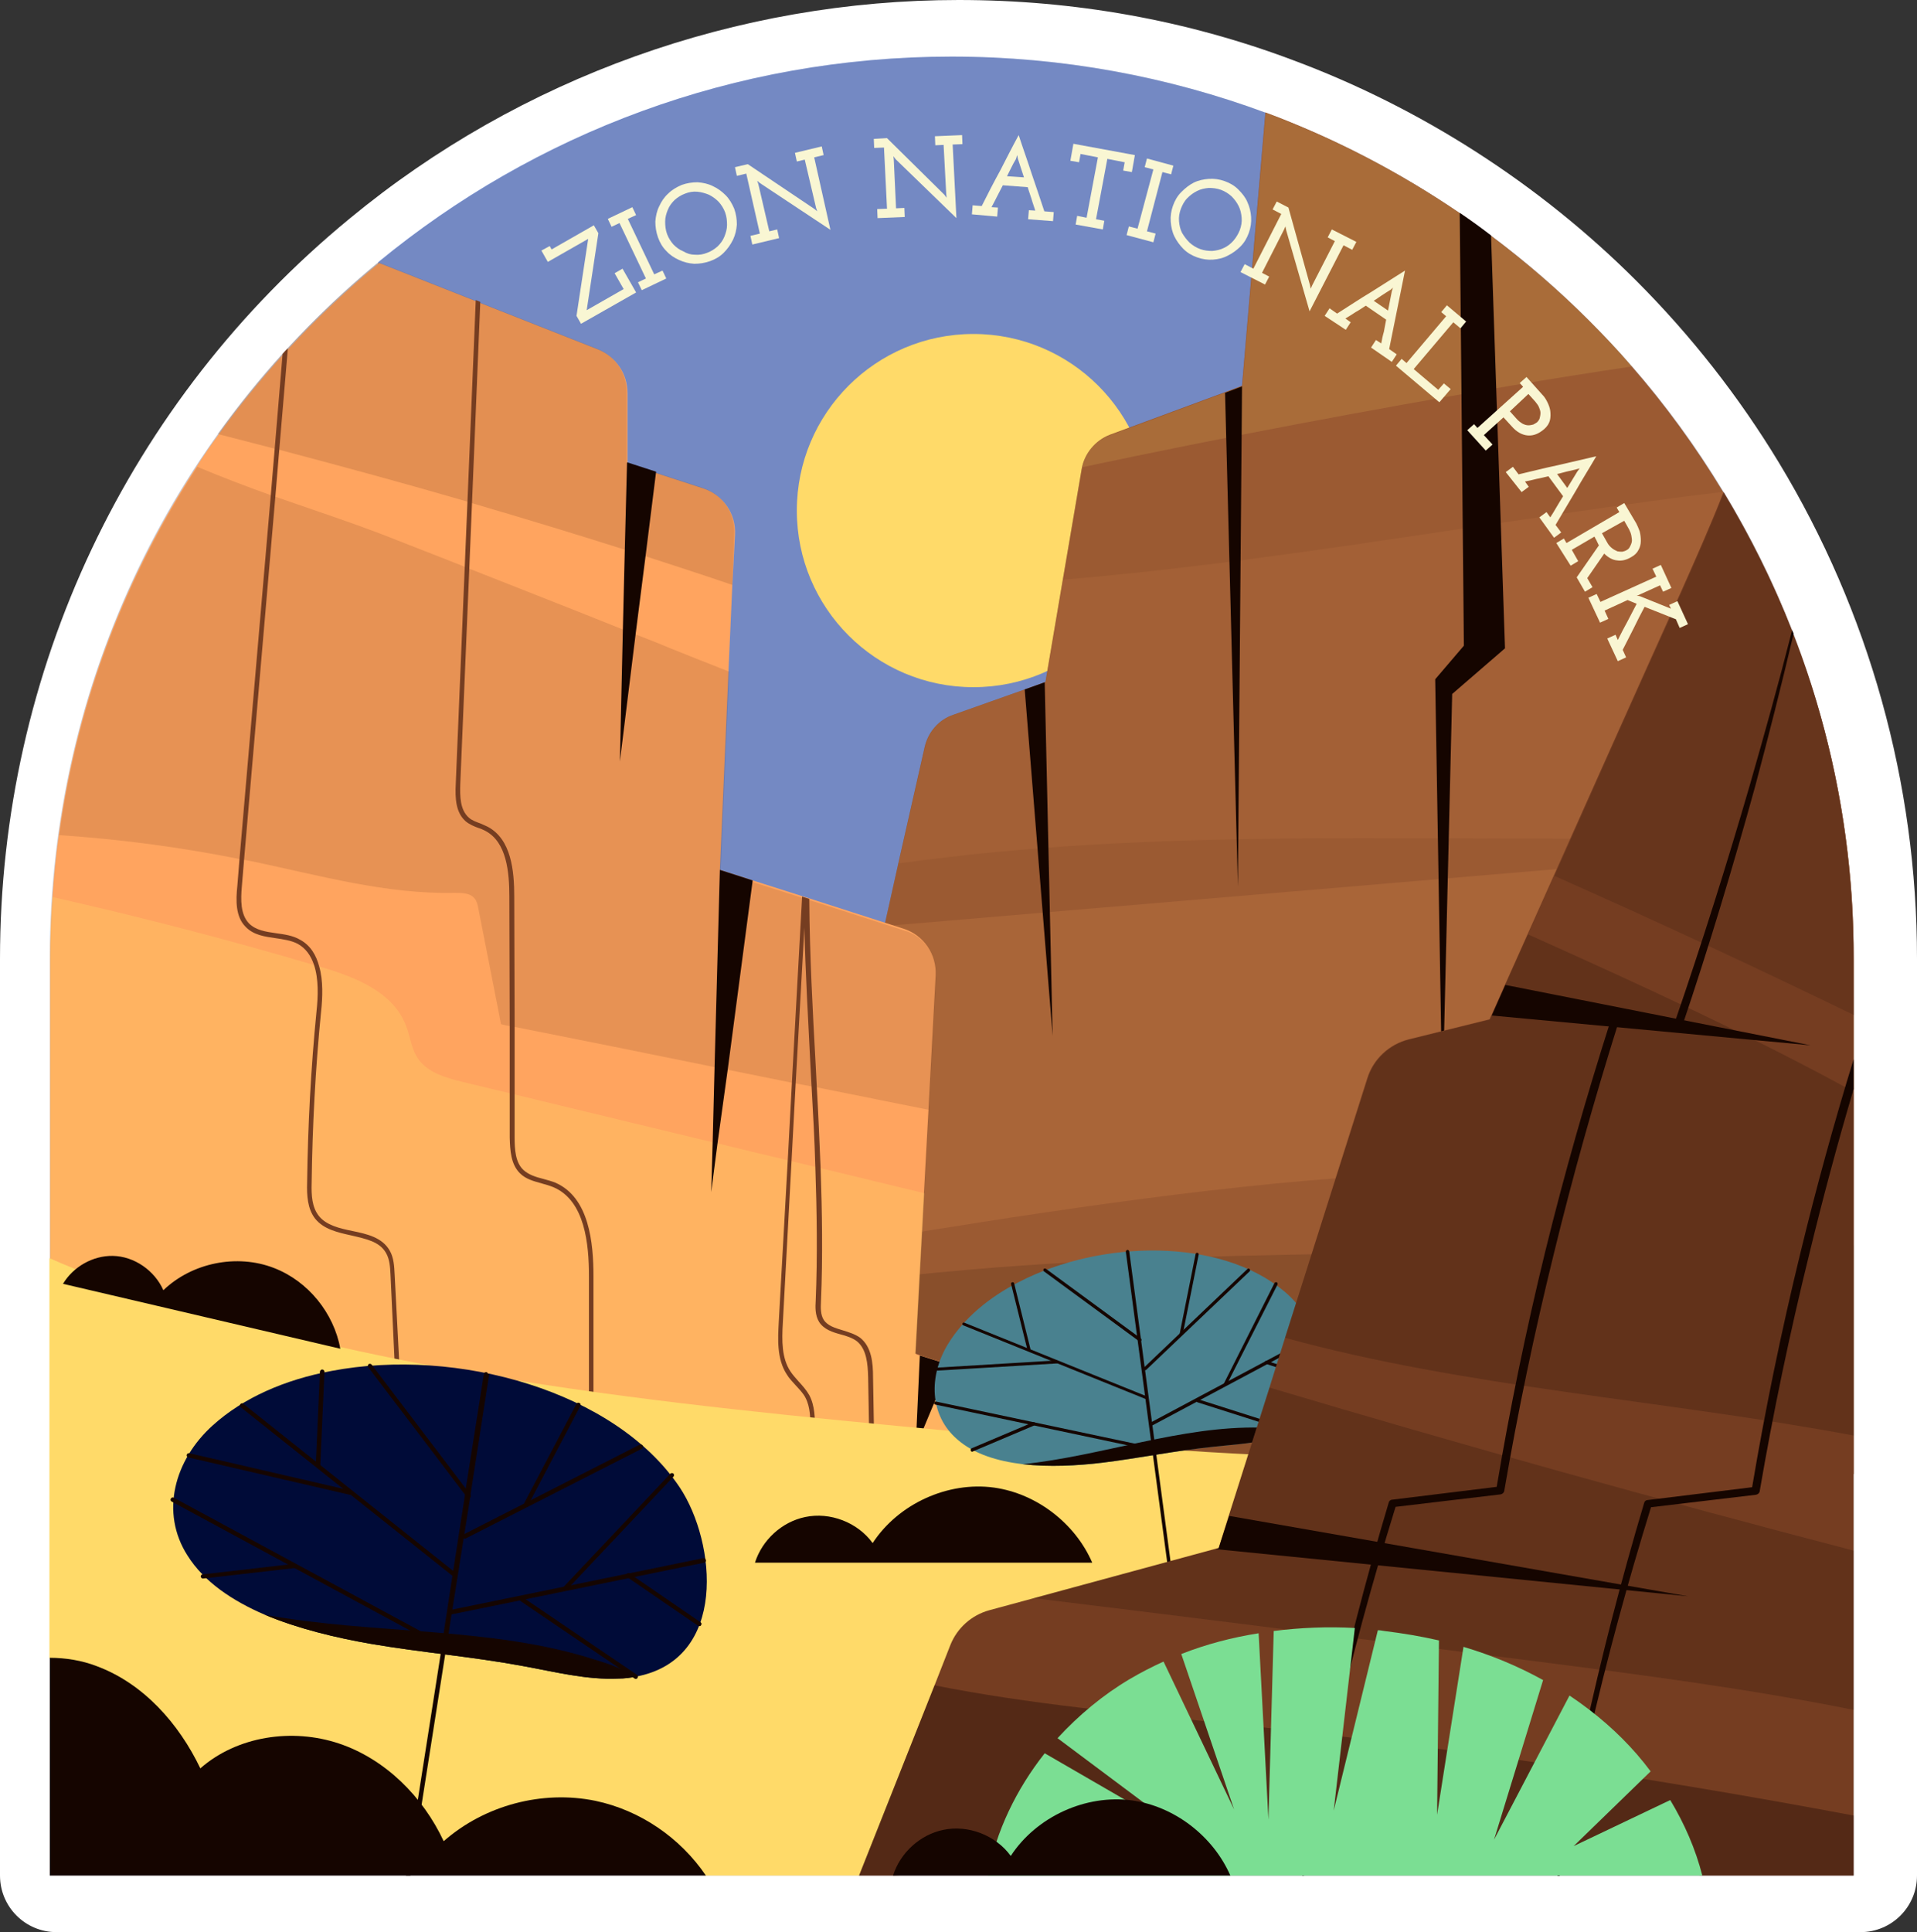 <?xml version="1.0" encoding="UTF-8"?>
<!DOCTYPE svg PUBLIC '-//W3C//DTD SVG 1.0//EN'
          'http://www.w3.org/TR/2001/REC-SVG-20010904/DTD/svg10.dtd'>
<svg height="512.0" preserveAspectRatio="xMidYMid meet" version="1.0" viewBox="1.9 0.0 508.1 512.0" width="508.1" xmlns="http://www.w3.org/2000/svg" xmlns:xlink="http://www.w3.org/1999/xlink" zoomAndPan="magnify"
><rect x="1.9" y="0.0" width="508.1" height="512.0" fill="#333333" stroke="none"/><g
  ><g id="change1_1"
    ><path d="M16.9,512c-8.3,0-15-6.7-15-15V254.1c0-76.2,33.8-147.8,92.7-196.2C139.9,20.5,197.2,0,256,0 c30.5,0,60.3,5.3,88.5,15.9c33.9,12.6,65.4,32.8,91.1,58.5c14.5,14.5,27.2,30.7,37.8,48.2c23.9,39.5,36.6,84.9,36.6,131.4V497 c0,8.3-6.7,15-15,15H16.9z" fill="#fff"
    /></g
    ><g
    ><g id="change2_1"
      ><path d="M449.3,436.4L47.1,445l55.1-375.6c41.3-34,94.2-54.4,151.9-54.4c29.3,0,57.4,5.3,83.3,14.9L449.3,436.4z" fill="#98b2ef"
      /></g
      ><g id="change3_1"
      ><path d="M493.2,254.1V497H15.1V254.1c0-74.4,33.9-140.8,87.2-184.7c41.3-34,94.2-54.4,151.9-54.4 c29.3,0,57.4,5.3,83.3,14.9C370,42,399.1,60.9,423.2,85c13.6,13.6,25.6,28.8,35.6,45.4C480.7,166.5,493.2,208.8,493.2,254.1z" fill="#000b38" opacity=".24"
      /></g
      ><g id="change4_1"
      ><circle cx="259.9" cy="135.3" fill="#ffda69" r="46.8"
      /></g
      ><g
      ><g id="change5_8"
        ><path d="M493.2,254.1v136.5l-268.4,5.7l1.6-56.4l0.3-10.4l0.1-5.2l1.2-42.1l6.6-29.4l1.7-7.4l3.7-16.6l7-30.9 c0.9-3.9,3.7-7.2,7.6-8.5l18.9-6.7l5.3-1.9l0.2-0.1l4.6-27.1l5-29.3c0.7-4.1,3.6-7.6,7.5-9.1l30.3-11.2l4.5-1.7l0.2-0.1l6.2-72.4 c18.3,6.8,35.5,15.8,51.4,26.6c2.8,1.9,5.6,3.9,8.3,6c9.2,6.9,17.9,14.4,26,22.5c3.9,3.9,7.7,7.9,11.3,12.1h0 c9,10.3,17.1,21.5,24.2,33.2C481.3,167.4,493.4,210.7,493.2,254.1z" fill="#753d21"
        /></g
        ><g id="change6_4"
        ><path d="M493.2,254.1v136.5l-268.4,5.7l1.6-56.4l0.3-10.4l0.1-5.2l1.2-42.1l6.6-29.4l1.7-7.4l3.7-16.6l7-30.9 c0.9-3.9,3.7-7.2,7.6-8.5l18.9-6.7l5.3-1.9l0.2-0.1l4.6-27.1l5-29.3c0.7-4.1,3.6-7.6,7.5-9.1l30.3-11.2l4.5-1.7l0.2-0.1l6.2-72.4 c18.3,6.8,35.5,15.8,51.4,26.6c2.8,1.9,5.6,3.9,8.3,6c9.2,6.9,17.9,14.4,26,22.5c13.6,13.6,25.5,28.8,35.5,45.3 C481.3,167.4,493.4,210.7,493.2,254.1z" fill="#ffa45f" opacity=".28"
        /></g
        ><g opacity=".14"
        ><g id="change4_4"
          ><path d="M434.5,97.1c-10.7,1.6-21.4,3.3-32.1,5.1c-38,6.5-75.9,13.6-113.6,21.6c0.8-3.9,3.6-7.1,7.4-8.5l30.3-11.2 l4.5-1.7l0.2-0.1l6.2-72.4c18.3,6.8,35.5,15.8,51.4,26.6c2.8,1.9,5.6,3.9,8.3,6c9.2,6.9,17.9,14.4,26,22.5 C427.1,88.9,430.9,92.9,434.5,97.1z" fill="#ffda69"
          /></g
          ><g id="change6_1"
          ><path d="M490.9,220.4c-48.9,3-98,1.3-147,1.8c-34.7,0.3-69.6,1.8-103.8,6.6l7-30.9c0.9-3.9,3.7-7.2,7.6-8.5 l18.9-6.7l5.3-1.9l0.2-0.1l4.6-27.1c3-0.3,6-0.5,9.1-0.8c55.6-5.3,110.6-15.7,166-22.5c0,0,0,0.1,0,0.1 C475.1,157.4,486.3,187.8,490.9,220.4z" fill="#ffa45f" opacity=".58"
          /></g
          ><g id="change6_2"
          ><path d="M493.2,254.1v55.5c-42.3,0.1-84.7-0.8-126.9,1.9c-46.9,3-93.2,10.5-139.6,18l0.1-5.2l1.2-42.1l6.6-29.4 l1.7-7.4c71.6-6.1,143.1-12.1,214.7-18.2c3.7-0.3,20.2-1.8,40.4-3.6c0,0.4,0.1,0.8,0.1,1.2c0.1,0.7,0.2,1.5,0.2,2.2 C492.8,236,493.2,245,493.2,254.1z" fill="#ffa45f"
          /></g
          ><g id="change7_3"
          ><path d="M493.2,330v60.6l-268.4,5.7l1.6-56.4c10.6-1.4,21.3-2.5,31.9-3.4c37.7-3.3,75.5-3.9,113.4-4.5 C412.2,331.3,452.7,330.6,493.2,330z" fill="#150500"
          /></g
        ></g
      ></g
      ><g fill="#150500" id="change7_15"
      ><path d="M280.9 274.5L273.5 182.7 278.8 180.8z"
        /><path d="M331.1 102.4L330 234.9 326.6 104.1z"
        /><path d="M400.8,171.8l-14,12.1l-2.6,109l-1.9-112.9l7.6-8.9l-1.1-114.7c2.8,1.9,5.6,3.9,8.3,6L400.8,171.8z"
      /></g
      ><g
      ><g
        ><g id="change6_3"
          ><path d="M281.2,392.9l-9.2-1l-1.2-0.1l-37-4l-1.3-0.1l-14.6-1.6l-1.2-0.1l-57.5-6.3l-1.2-0.1l-49.4-5.4l-1.3-0.1 l-92.1-40.5v-79.3c0-5.6,0.2-11.1,0.6-16.6c0.4-5.6,0.9-11.1,1.7-16.6c4.9-35.7,17.8-68.8,36.6-97.6c1.8-2.8,3.7-5.6,5.7-8.3 c5.3-7.4,11.1-14.5,17.2-21.3c0.4-0.5,0.9-1,1.4-1.5c7.5-8.1,15.5-15.7,24-22.7l25.6,10.1l1.2,0.5l31.2,12.3 c4.7,1.9,7.8,6.4,7.8,11.5v18.8l7.7,2.5l12.3,4c5.3,1.7,8.8,6.7,8.5,12.3L196,155l-1,22.5l-2.3,53l8.7,2.8l12.9,4.1l1.9,0.6 l25.2,8.1c5.3,1.7,8.8,6.8,8.5,12.4l-1.9,35.4l-1.2,22l-2.3,42.8l1.1,0.4l8,2.5l17.8,5.6l0,0c0.4,0.1,0.8,0.3,1.2,0.4 c4.2,1.8,7,5.8,7.4,10.4L281.2,392.9z" fill="#ffa45f"
          /></g
          ><g
          ><g id="change5_3"
            ><path d="M74.7,118.9c-5-1.3-10-2.6-15.1-3.9c5.3-7.4,11.1-14.5,17.2-21.3c0.4-0.5,0.9-1,1.4-1.5 c7.5-8.1,15.5-15.7,24-22.7l25.6,10.1l1.2,0.5l31.2,12.3c4.7,1.9,7.8,6.4,7.8,11.5v18.8l7.7,2.5l12.3,4 c5.3,1.7,8.8,6.7,8.5,12.3L196,155c-7.6-2.6-15.3-5.1-23-7.6c-0.3-0.1-0.5-0.2-0.8-0.3c-1.5-0.5-3.1-1-4.6-1.4 c-13.5-4.3-27.1-8.4-40.7-12.4c-0.4-0.1-0.8-0.2-1.2-0.4c-16.5-4.8-33.1-9.3-49.7-13.7C75.5,119.1,75.1,119,74.7,118.9z" fill="#753d21" opacity=".2"
            /></g
            ><g id="change5_4"
            ><path d="M250,258.7l-1.9,35.4c-10-2-19.9-4-29.9-6c-0.4-0.1-0.8-0.1-1.2-0.2c-1.4-0.3-2.8-0.5-4.1-0.8 c-0.4-0.1-0.8-0.2-1.2-0.2c-5.6-1.1-11.2-2.3-16.8-3.4c-1.1-0.2-2.3-0.5-3.5-0.7c-17.7-3.6-35.5-7.2-53.2-10.7 c-0.4-0.1-0.8-0.2-1.2-0.2c-0.8-0.1-1.5-0.3-2.3-0.5c-2-10.2-4-20.4-6-30.6c-0.2-1-0.4-2-1-2.7c-1.2-1.5-3.4-1.5-5.4-1.5 c-18,0.4-35.7-4.6-53.3-8.3c-0.7-0.1-1.4-0.3-2.1-0.4c-0.4-0.1-0.8-0.2-1.2-0.2c-15.9-3.2-31.9-5.3-48.1-6.4 c4.9-35.7,17.8-68.8,36.6-97.6c6.4,2.7,13,5.2,19.7,7.6c0.4,0.1,0.8,0.3,1.2,0.4c10.3,3.6,20.7,7,30.4,10.8 c6.5,2.6,13.1,5.1,19.6,7.7c0.4,0.2,0.8,0.3,1.2,0.5c13.6,5.4,27.3,10.7,40.9,16.2c1.1,0.4,2.3,0.9,3.4,1.3 c2.8,1.1,5.7,2.2,8.5,3.4c5.3,2.1,10.7,4.3,16.1,6.4l-2.3,53l8.7,2.8l12.9,4.1l1.9,0.6l25.2,8.1 C246.8,248,250.3,253.1,250,258.7z" fill="#753d21" opacity=".17"
            /></g
            ><g id="change4_3"
            ><path d="M281.2,392.9l-9.2-1l-1.2-0.1l-37-4l-1.3-0.1l-14.6-1.6l-1.2-0.1l-57.5-6.3l-1.2-0.1l-49.4-5.4l-1.3-0.1 l-92.1-40.5v-79.3c0-5.6,0.2-11.1,0.6-16.6c23.4,5.3,46.6,11.3,69.6,18.1c0.3,0.1,0.6,0.2,0.9,0.3c0.2,0.1,0.3,0.1,0.5,0.1 c9.2,2.7,19.3,6.6,22.7,15.6c1.1,2.8,1.4,6,3.1,8.6c2.5,3.8,7.4,5.2,11.9,6.3c4.2,1,8.4,2,12.5,3c0.4,0.1,0.8,0.2,1.2,0.3 c17.5,4.2,35.1,8.5,52.6,12.7c0.4,0.1,0.9,0.2,1.4,0.3c6.1,1.5,12.2,3,18.3,4.4c0.4,0.1,0.8,0.2,1.2,0.3c2.1,0.5,4.1,1,6.2,1.5 c0.4,0.1,0.8,0.2,1.3,0.3c9.2,2.2,18.5,4.5,27.7,6.7l-2.3,42.8l1.1,0.4l8,2.5l17.8,5.6l0,0c0.4,0.1,0.8,0.3,1.2,0.4 c4.2,1.8,7,5.8,7.4,10.4L281.2,392.9z" fill="#ffda69" opacity=".29"
            /></g
          ></g
          ><g id="change7_4"
          ><path d="M175.8 125L173 147.4 170.4 167.8 166.2 201.8 167 166.4 167.5 145.7 168.1 122.5z" fill="#150500"
          /></g
          ><g id="change7_5"
          ><path d="M201.4 233.3L194.8 283.3 192.1 302.8 190.4 315.9 190.8 302.5 191.3 282.6 192.7 230.5z" fill="#150500"
          /></g
          ><g id="change7_6"
          ><path d="M253.7 361.7L244.6 383.5 245.7 359.2z" fill="#150500"
          /></g
        ></g
        ><g
        ><g id="change5_5"
          ><path d="M159.2,338.2l0,41.3l-1.2-0.1l0-41.2c0-8.4-1-20-9.4-23.6c-1-0.4-2-0.7-3.1-1c-2.1-0.6-4.2-1.1-5.8-2.7 c-2.4-2.4-2.6-6-2.7-9.5l0-11.9l0-17.8l-0.1-34.1c0-6.5-0.7-14.4-6.3-17.4c-0.6-0.3-1.2-0.6-1.9-0.8c-1.1-0.4-2.3-0.9-3.3-1.7 c-2.7-2.3-2.9-6.1-2.7-10l2.4-57.9l0.7-16.8l2.2-53.5l1.2,0.5l-2.2,53.4l-0.7,16.9l-2.4,57.4c-0.1,3.3-0.1,6.9,2.3,9 c0.8,0.7,1.9,1.1,3,1.5c0.7,0.3,1.4,0.6,2,0.9c6.2,3.3,7,11.6,7,18.5l0.1,34.3l0,17.9l0,11.6c0,3.2,0.2,6.6,2.3,8.6 c1.4,1.3,3.3,1.9,5.3,2.4c1.1,0.3,2.2,0.6,3.2,1C158.1,317.3,159.2,329.4,159.2,338.2z" fill="#753d21"
          /></g
          ><g id="change5_2"
          ><path d="M108.4,374l-1.3-0.1l-1.7-36.2c-0.1-1.9-0.2-4-1.2-5.7c-1.7-3-5.3-3.7-9.1-4.6c-3.6-0.8-7.4-1.6-9.7-4.5 c-2-2.6-2.2-6.1-2.1-9.5c0.2-15.1,1-30.4,2.5-45.5c0.4-3.8,0.6-8.5-0.7-12.3c-0.8-2.3-2.1-4.3-4.3-5.5 c-1.7-0.9-3.9-1.2-5.9-1.5c-2.8-0.4-5.8-0.8-7.9-3c-2.7-2.7-2.6-7-2.2-10.8l0.6-7.4l8.3-96.5l1-11.9l2.1-25.2 c0.4-0.5,0.9-1,1.4-1.5l-2.3,27.1l-1,12l-8.3,96.3l-0.6,7.2c-0.3,3.5-0.4,7.4,1.9,9.8c1.8,1.8,4.4,2.2,7.2,2.6 c2.2,0.3,4.4,0.6,6.3,1.7c2.8,1.5,4.3,4.1,5.1,7.1c1.1,3.8,0.9,8.3,0.5,12c-1.5,15-2.3,30.3-2.5,45.4c-0.1,3.3,0.1,6.4,1.9,8.7 c2,2.5,5.5,3.3,8.9,4c3.9,0.8,7.9,1.7,9.9,5.2c1.1,1.9,1.2,4.3,1.3,6.3L108.4,374z" fill="#753d21"
          /></g
          ><g id="change5_1"
          ><path d="M233.7,387.7l-1.3-0.1l-0.4-22.7c-0.1-3.5-0.4-7.4-3-9.5c-1.2-0.9-2.8-1.4-4.3-1.8 c-2.2-0.6-4.4-1.3-5.7-3.3c-1.1-1.8-1-4-0.9-5.6c0.5-11.9,0.3-23.8-0.1-35.6c-0.2-7.1-0.6-14.3-1-21.3 c-0.1-1.9-0.2-3.7-0.3-5.6c-0.6-11.9-1.3-24.1-1.6-36.4l-2.3,41.2l-1.1,20.6l-2.3,42.8c-0.3,5-0.3,9.5,2,13 c0.6,0.9,1.4,1.8,2.2,2.7c1,1.1,2,2.2,2.8,3.6c1.5,2.8,1.5,6.2,1.5,8.9l0,7.4l-1.2-0.1l0-7.2c0-2.7,0-5.8-1.3-8.3 c-0.6-1.2-1.6-2.2-2.6-3.3c-0.8-0.9-1.7-1.8-2.3-2.8c-2.8-4.2-2.4-9.7-2.2-13.8l2.4-43.1l1.1-20.6l2.7-49.2l1.9,0.6 c0.1,14.9,0.9,29.6,1.7,44.1c0.1,1.9,0.2,3.9,0.3,5.9c0.4,7,0.7,14.2,1,21.3c0.4,11.7,0.6,23.5,0.1,35.3 c-0.1,1.9-0.1,3.6,0.7,4.9c1,1.6,3,2.2,5,2.8c1.6,0.5,3.3,1,4.7,2c3,2.4,3.4,6.6,3.4,10.4L233.7,387.7z" fill="#753d21"
          /></g
          ><g id="change5_7"
          ><path d="M272.7,367.8c-0.1,8-0.3,16.1-0.7,24l-1.2-0.1c0.4-8.1,0.7-16.2,0.7-24.4l0,0 C271.9,367.5,272.3,367.7,272.7,367.8z" fill="#753d21"
          /></g
        ></g
      ></g
      ><g id="change4_2"
      ><path d="M493.2,371.1L229.6,497h-40.7l-161-14.5l-12.9-43.2V333.4c8.8,3.9,18,7.2,27.1,10.1 c24.1,7.7,48.7,13.6,73.5,18.3h0c4.9,0.9,9.8,1.8,14.7,2.6c0.2,0,0.4,0.1,0.6,0.1c0.2,0,0.4,0,0.5,0.1c2.4,0.4,4.9,0.8,7.4,1.2 c0,0,0.1,0,0.1,0c38.1,6.1,76.7,9.8,115.1,13.4C334,386.8,416.5,393.5,493.2,371.1z" fill="#ffda69"
      /></g
      ><g id="change7_34"
      ><path d="M291.4,414.1H202c1.9-6,7.1-10.8,13.3-12.1c6.6-1.4,13.9,1.4,17.9,6.9c6.8-10.4,19.9-16.4,32.2-14.7 C276.7,395.8,286.9,403.7,291.4,414.1z" fill="#150500"
      /></g
      ><g
      ><g
        ><g id="change8_1"
          ><path d="M344.5,379.2c-0.9,0.5-2,0.9-3.1,1.3c-5.8,2-12,2.2-18.1,2.9c-9.8,1-19.4,3-29.2,4.2 c-6.7,0.8-14.1,1.2-21.1,0.4c-6.7-0.8-13-2.7-17.4-6.6c-7.4-6.4-7.6-16.8-2.4-25.3c4.2-6.8,10.8-12.3,18.8-16.4 c21.9-11.3,53.4-11.7,70.3,2.5C351.9,350.1,360.5,371,344.5,379.2z" fill="#49818f"
          /></g
          ><g id="change7_30"
          ><path d="M344.5,379.2c-0.9,0.5-2,0.9-3.1,1.3c-5.8,2-12,2.2-18.1,2.9c-9.8,1-19.4,3-29.2,4.2 c-6.7,0.8-14.1,1.2-21.1,0.4c21.1-2.2,42-10.2,63-9.7C338.9,378.3,341.8,378.5,344.5,379.2z" fill="#150500"
          /></g
        ></g
        ><g id="change7_17"
        ><path d="M313.6,428.9c-0.2,0-0.4-0.2-0.4-0.4l-12.9-96.8c0-0.2,0.1-0.4,0.4-0.5c0.2,0,0.4,0.1,0.5,0.4l12.9,96.8 C314.1,428.6,313.9,428.9,313.6,428.9C313.6,428.9,313.6,428.9,313.6,428.9z" fill="#150500"
        /></g
        ><g id="change7_8"
        ><path d="M304,355.5c-0.1,0-0.2,0-0.2-0.1l-25.2-18.5c-0.2-0.1-0.2-0.4-0.1-0.6c0.1-0.2,0.4-0.2,0.6-0.1l25.2,18.5 c0.2,0.1,0.2,0.4,0.1,0.6C304.2,355.5,304.1,355.5,304,355.5z" fill="#150500"
        /></g
        ><g id="change7_12"
        ><path d="M305.4,363.1c-0.1,0-0.2,0-0.3-0.1c-0.2-0.2-0.2-0.4,0-0.6l27.4-26.1c0.2-0.2,0.4-0.2,0.6,0 c0.2,0.2,0.2,0.4,0,0.6L305.7,363C305.6,363.1,305.5,363.1,305.4,363.1z" fill="#150500"
        /></g
        ><g id="change7_21"
        ><path d="M315,353.8C314.9,353.8,314.9,353.8,315,353.8c-0.3-0.1-0.5-0.3-0.4-0.5l4.2-21c0-0.2,0.3-0.4,0.5-0.3 c0.2,0,0.4,0.3,0.3,0.5l-4.2,21C315.3,353.7,315.2,353.8,315,353.8z" fill="#150500"
        /></g
        ><g id="change7_18"
        ><path d="M305.7,370.7c-0.1,0-0.1,0-0.2,0l-48.3-19.5c-0.2-0.1-0.3-0.3-0.2-0.5c0.1-0.2,0.3-0.3,0.5-0.2l48.3,19.5 c0.2,0.1,0.3,0.3,0.2,0.5C306.1,370.6,305.9,370.7,305.7,370.7z" fill="#150500"
        /></g
        ><g id="change7_23"
        ><path d="M307,377.8c-0.1,0-0.3-0.1-0.4-0.2c-0.1-0.2,0-0.5,0.2-0.6l43.5-23.2c0.2-0.1,0.5,0,0.6,0.2 c0.1,0.2,0,0.5-0.2,0.6l-43.5,23.2C307.2,377.8,307.1,377.8,307,377.8z" fill="#150500"
        /></g
        ><g id="change7_22"
        ><path d="M307.9,384.5C307.9,384.5,307.9,384.5,307.9,384.5l-58.1-12.3c-0.2,0-0.4-0.3-0.3-0.5 c0-0.2,0.3-0.4,0.5-0.3l58.1,12.3c0.2,0,0.4,0.3,0.3,0.5C308.3,384.4,308.1,384.5,307.9,384.5z" fill="#150500"
        /></g
        ><g id="change7_31"
        ><path d="M250.4,363.2c-0.2,0-0.4-0.2-0.4-0.4c0-0.2,0.2-0.4,0.4-0.4l31.6-1.9c0.3,0,0.4,0.2,0.4,0.4 c0,0.2-0.2,0.4-0.4,0.4L250.4,363.2C250.4,363.2,250.4,363.2,250.4,363.2z" fill="#150500"
        /></g
        ><g id="change7_1"
        ><path d="M274.6,357.9c-0.2,0-0.4-0.1-0.4-0.3l-4.3-17.3c-0.1-0.2,0.1-0.5,0.3-0.5c0.2-0.1,0.5,0.1,0.5,0.3l4.3,17.3 c0.1,0.2-0.1,0.5-0.3,0.5C274.7,357.9,274.6,357.9,274.6,357.9z" fill="#150500"
        /></g
        ><g id="change7_41"
        ><path d="M326.7,367.2c-0.1,0-0.1,0-0.2,0c-0.2-0.1-0.3-0.4-0.2-0.6l13.4-26.6c0.1-0.2,0.4-0.3,0.6-0.2 c0.2,0.1,0.3,0.4,0.2,0.6L327,367C327,367.1,326.8,367.2,326.7,367.2z" fill="#150500"
        /></g
        ><g id="change7_43"
        ><path d="M344.5,379.6c0,0-0.1,0-0.1,0l-25.1-8c-0.2-0.1-0.3-0.3-0.3-0.5c0.1-0.2,0.3-0.3,0.5-0.3l25.1,8 c0.2,0.1,0.3,0.3,0.3,0.5C344.8,379.5,344.6,379.6,344.5,379.6z" fill="#150500"
        /></g
        ><g id="change7_2"
        ><path d="M353.2,366.5c0,0-0.1,0-0.1,0l-15.7-5.1c-0.2-0.1-0.3-0.3-0.3-0.5c0.1-0.2,0.3-0.3,0.5-0.3l15.7,5.1 c0.2,0.1,0.3,0.3,0.3,0.5C353.5,366.4,353.4,366.5,353.2,366.5z" fill="#150500"
        /></g
        ><g id="change7_20"
        ><path d="M259.6,384.7c-0.2,0-0.3-0.1-0.4-0.3c-0.1-0.2,0-0.5,0.2-0.6l16.3-6.9c0.2-0.1,0.5,0,0.6,0.2 c0.1,0.2,0,0.5-0.2,0.6l-16.3,6.9C259.7,384.7,259.6,384.7,259.6,384.7z" fill="#150500"
        /></g
      ></g
      ><g id="change5_6"
      ><path d="M493.2,254.1V497h-40.1l-68.6-5.6l-146,5.6h-8.9l20-50.4l4.2-10.7c1.8-4.5,5.6-7.9,10.3-9.2l11.8-3.2 l48.2-13.1l0.8-0.2l2.7-8.6l10.8-34l4.1-13.1l21.8-68.8c1.6-5.1,5.8-9,11-10.3l21.4-5.3c0.2-0.4,0.3-0.8,0.5-1.1 c1.2-2.7,2.4-5.4,3.6-8.1c2-4.5,4-8.9,6-13.4c2.3-5.1,4.6-10.3,6.9-15.4c11.2-25.1,22.4-50.2,33.7-75.2 c3.9-8.8,7.8-17.5,11.3-26.5c7,11.6,13.1,23.8,18.1,36.6c0.1,0.3,0.2,0.6,0.3,0.9C487.6,194.7,493.2,223.7,493.2,254.1z" fill="#753d21"
      /></g
      ><g id="change7_35"
      ><path d="M493.2,481.1V497H229.6l20-50.4c25.2,5,50.9,7.3,76.5,10C382.1,462.5,437.9,470.7,493.2,481.1z" fill="#150500" opacity=".34"
      /></g
      ><g fill="#150500" id="change7_11"
      ><path d="M493.3,269c-26.1-12.7-52.6-25-79.4-36.9c11.2-25.1,22.4-50.2,33.7-75.2c3.9-8.8,7.8-17.5,11.3-26.5 c7,11.6,13.1,23.9,18.1,36.6c0.1,0.3,0.2,0.6,0.3,0.9c10.3,26.7,16,55.8,15.9,86.1L493.3,269z" opacity=".14"
        /><path d="M493.2,289.3l0,91.1c-50-9.4-102.8-12.7-150.7-25.9l21.9-68.7c1.6-5.1,5.8-9,11-10.3l21.4-5.3 c0.2-0.4,0.4-0.8,0.5-1.1c1.2-2.7,2.4-5.4,3.6-8.1c2-4.5,4-8.9,6-13.4C436.5,260.9,465.9,274.3,493.2,289.3z" opacity=".2"
        /><path d="M493.2,410.9l0,42.2c-27.9-5.6-56.3-9.3-84.5-12.9c-44.3-5.7-88.5-11.3-132.8-16.7l48.2-13l0.8-0.2l2.7-8.6 l10.8-34C389.7,383,441.4,397.4,493.2,410.9z" opacity=".2"
      /></g
      ><g id="change7_36"
      ><path d="M449.3 423L324.1 410.5 324.9 410.3 327.7 401.7z" fill="#150500"
      /></g
      ><g id="change7_37"
      ><path d="M481.8,277l-84.5-7.9c1.2-2.7,2.4-5.4,3.6-8.1L481.8,277z" fill="#150500"
      /></g
      ><g id="change7_38"
      ><path d="M477.3,167.9c-3.2,13.6-6.6,27-10.2,40.5c-5.9,21.4-12.3,42.7-19.4,63.7c-0.2,0.5-0.6,0.8-1.1,0.7l-15.9-1.3 c-6.3,20.1-12,40.4-17,60.9c-5.1,20.7-9.5,41.7-13.1,62.7c-0.1,0.5-0.5,0.8-1,0.9l-27.8,3.3c-6.2,20-11.7,40.2-16.4,60.7 c-2.4,10.3-4.7,20.7-6.7,31.1c-0.4,1.9-0.8,3.9-1.1,5.9h-0.6c0.3-2,0.7-4,1-6c1.8-10.4,3.8-20.9,6.1-31.2 c4.5-20.7,9.8-41.3,15.9-61.7c0.1-0.4,0.5-0.7,0.9-0.7l27.7-3.4c3.5-20.8,7.8-41.6,12.8-62.1c5.1-20.8,11-41.4,17.5-61.8 c0.2-0.5,0.6-0.8,1.1-0.8l15.9,1.3c7.1-20.7,13.7-41.6,19.8-62.6c3.9-13.6,7.7-27.2,11.2-41C477,167.3,477.2,167.6,477.3,167.9z" fill="#150500"
      /></g
      ><g id="change7_39"
      ><path d="M493.2,280.7v7.9c-4.3,14.5-8.2,29.1-11.8,43.9c-5.1,20.7-9.5,41.7-13.1,62.7c-0.1,0.5-0.5,0.8-1,0.9 l-27.8,3.3c-6.2,20-11.7,40.2-16.4,60.7c-2.4,10.3-4.7,20.7-6.7,31.1c-0.4,1.9-0.8,3.9-1.1,5.9h-0.6c0.3-2,0.7-4,1-6 c1.8-10.4,3.8-20.9,6.1-31.2c4.5-20.7,9.8-41.3,15.9-61.7c0.1-0.4,0.5-0.7,0.9-0.7l27.7-3.4c3.5-20.8,7.8-41.6,12.8-62.1 C483.3,314.7,488,297.6,493.2,280.7z" fill="#150500"
      /></g
      ><g
      ><g
        ><g
          ><g
            ><g id="change3_2"
              ><path d="M170.4,444.3c-1.4,0.3-3,0.5-4.6,0.5c-8.4,0.4-16.9-1.8-25.2-3.3c-13.4-2.5-27-3.6-40.4-5.9 c-9.2-1.6-19.3-4-28.1-7.7c-8.6-3.7-16.1-8.7-20.5-15.7c-7.3-11.4-3.5-25.3,6.7-34.5c8.2-7.4,19.2-12.1,31.4-14.4 c33.5-6.4,75.4,5.4,92.4,30.9C191.7,408.7,194.9,439.8,170.4,444.3z" fill="#000b38"
              /></g
              ><g id="change7_42"
              ><path d="M170.4,444.3c-1.4,0.3-3,0.5-4.6,0.5c-8.4,0.4-16.9-1.8-25.2-3.3c-13.4-2.5-27-3.6-40.4-5.9 c-9.2-1.6-19.3-4-28.1-7.7c28.9,5.3,59.8,3,87.5,11.9C163.4,440.9,167.2,442.4,170.4,444.3z" fill="#150500"
              /></g
            ></g
            ><g id="change7_19"
            ><path d="M131.6,364.2l-0.1,0.4l-4.9,31.5l-0.1,0.8l-1.5,9.5l-0.2,1.2l-3,18.9l-0.2,1.2l-0.8,5.1l-0.5,3.3 l-0.2,0.9l-0.2,1.4l-9.2,58.6h-1.2l9.2-58.7l0.2-1.6l0.2-1.2l0.4-2.8l2.3-15l0.2-1.3l3.1-20l0.2-1.6l4.8-30.4l0.1-0.4 c0-0.1,0.1-0.2,0.1-0.2c0.1-0.2,0.3-0.2,0.5-0.2c0.2,0,0.4,0.2,0.4,0.5C131.6,364.1,131.6,364.1,131.6,364.2z" fill="#150500"
            /></g
            ><g id="change7_32"
            ><path d="M126.2,397c-0.2,0-0.3-0.1-0.5-0.2l-26.2-34.5c-0.2-0.3-0.1-0.6,0.1-0.8c0.3-0.2,0.6-0.1,0.8,0.1 l26.2,34.5c0.2,0.3,0.1,0.6-0.1,0.8C126.4,397,126.3,397,126.2,397z" fill="#150500"
            /></g
            ><g id="change7_24"
            ><path d="M125,407.7c-0.2,0-0.4-0.1-0.5-0.3c-0.1-0.3,0-0.6,0.3-0.8l46.7-23.8c0.3-0.1,0.6,0,0.8,0.3 c0.1,0.3,0,0.6-0.3,0.8l-46.7,23.8C125.2,407.7,125.1,407.7,125,407.7z" fill="#150500"
            /></g
            ><g id="change7_16"
            ><path d="M141.4,399.1c-0.1,0-0.2,0-0.3-0.1c-0.3-0.1-0.4-0.5-0.2-0.8l13.8-26.2c0.2-0.3,0.5-0.4,0.8-0.2 c0.3,0.1,0.4,0.5,0.2,0.8l-13.8,26.2C141.8,399,141.6,399.1,141.4,399.1z" fill="#150500"
            /></g
            ><g id="change7_9"
            ><path d="M122.5,417.9c-0.1,0-0.3,0-0.4-0.1l-56.4-44.9c-0.3-0.2-0.3-0.6-0.1-0.8c0.2-0.3,0.6-0.3,0.8-0.1 l56.4,44.9c0.3,0.2,0.3,0.6,0.1,0.8C122.9,417.9,122.7,417.9,122.5,417.9z" fill="#150500"
            /></g
            ><g id="change7_10"
            ><path d="M121.5,427.8c-0.3,0-0.5-0.2-0.6-0.5c-0.1-0.3,0.1-0.6,0.5-0.7l66.9-13.7c0.3-0.1,0.6,0.1,0.7,0.5 c0.1,0.3-0.1,0.6-0.5,0.7l-66.9,13.7C121.5,427.8,121.5,427.8,121.5,427.8z" fill="#150500"
            /></g
            ><g id="change7_14"
            ><path d="M120,437.1c-0.1,0-0.2,0-0.3-0.1l-72.3-39.1c-0.3-0.2-0.4-0.5-0.2-0.8c0.2-0.3,0.5-0.4,0.8-0.2l72.3,39.1 c0.3,0.2,0.4,0.5,0.2,0.8C120.4,437,120.2,437.1,120,437.1z" fill="#150500"
            /></g
            ><g id="change7_13"
            ><path d="M94.7,396.1c0,0-0.1,0-0.1,0l-42.8-9.9c-0.3-0.1-0.5-0.4-0.4-0.7c0.1-0.3,0.4-0.5,0.7-0.4l42.8,9.9 c0.3,0.1,0.5,0.4,0.4,0.7C95.2,396,95,396.1,94.7,396.1z" fill="#150500"
            /></g
            ><g id="change7_25"
            ><path d="M86.2,388.7C86.2,388.7,86.2,388.7,86.2,388.7c-0.3,0-0.6-0.3-0.6-0.6l1.1-24.6c0-0.3,0.3-0.6,0.6-0.6 c0.3,0,0.6,0.3,0.6,0.6l-1.1,24.6C86.8,388.5,86.5,388.7,86.2,388.7z" fill="#150500"
            /></g
            ><g id="change7_29"
            ><path d="M151.7,421.5c-0.1,0-0.3-0.1-0.4-0.2c-0.2-0.2-0.2-0.6,0-0.8l28.3-30c0.2-0.2,0.6-0.2,0.8,0 c0.2,0.2,0.2,0.6,0,0.8l-28.3,30C152,421.4,151.8,421.5,151.7,421.5z" fill="#150500"
            /></g
            ><g id="change7_26"
            ><path d="M170.4,444.9c-0.1,0-0.2,0-0.3-0.1l-30.2-20.5c-0.3-0.2-0.3-0.5-0.2-0.8c0.2-0.3,0.5-0.3,0.8-0.2 l30.2,20.5c0.3,0.2,0.3,0.5,0.2,0.8C170.8,444.8,170.6,444.9,170.4,444.9z" fill="#150500"
            /></g
            ><g id="change7_7"
            ><path d="M187.2,430.9c-0.1,0-0.2,0-0.3-0.1l-18.8-12.9c-0.3-0.2-0.3-0.5-0.1-0.8c0.2-0.3,0.5-0.3,0.8-0.1 l18.8,12.9c0.3,0.2,0.3,0.5,0.1,0.8C187.6,430.9,187.4,430.9,187.2,430.9z" fill="#150500"
            /></g
            ><g id="change7_33"
            ><path d="M55.7,418.3c-0.3,0-0.5-0.2-0.6-0.5c0-0.3,0.2-0.6,0.5-0.6l24.4-2.8c0.3,0,0.6,0.2,0.6,0.5 c0,0.3-0.2,0.6-0.5,0.6L55.7,418.3C55.8,418.3,55.7,418.3,55.7,418.3z" fill="#150500"
            /></g
          ></g
        ></g
        ><g
        ><g id="change9_1"
          ><path d="M453.1,497H263.7c2.2-11.8,7.6-22.9,15.1-32.4l38.7,22.4l-35.3-26.4c5.6-6.1,12.1-11.5,19.2-15.7 c2.9-1.7,5.8-3.2,8.9-4.6l18.7,39.2l-14-41.2c6.6-2.6,13.5-4.4,20.5-5.5l2.6,49.4l1.4-50c7.1-0.9,14.3-1.2,21.5-0.8l-5.6,48.4 l11.7-47.8c0.6,0,1.1,0.1,1.7,0.2c4.9,0.6,9.7,1.4,14.5,2.5l-0.5,46.2l7-44.5c7.4,2.2,14.4,5.1,21.1,8.8l-13,42.3l20-38.2 c1.8,1.2,3.6,2.5,5.3,3.8c6.1,4.7,11.6,10.1,16.2,16.3l-20.4,19.8l25.6-12.2C448.4,483.3,451.3,490,453.1,497z" fill="#7bde93"
          /></g
          ><g id="change7_27"
          ><path d="M189,497H15.1v-57.7c4.2,0,8.5,0.7,12.4,2.2c12.4,4.6,21.8,15.2,27.5,27.1c9.8-8.6,24.4-10.7,36.7-6.6 c12.3,4.1,22.3,14.1,27.8,25.9c10.8-9.5,26.1-13.6,40.2-10.7C171.6,479.7,182.2,487,189,497z" fill="#150500"
          /></g
          ><g id="change7_28"
          ><path d="M328,497h-89.4c1.9-6,7.1-10.8,13.3-12.1c6.6-1.4,13.9,1.4,17.9,6.9c6.8-10.4,19.9-16.4,32.2-14.7 C313.2,478.7,323.4,486.5,328,497z" fill="#150500"
          /></g
        ></g
      ></g
      ><g id="change7_40"
      ><path d="M92.1,357.4l-73.5-17.2c2.7-4.5,7.9-7.5,13.2-7.4c5.7,0.1,11.1,3.9,13.4,9.1c7.6-7.3,19.5-9.7,29.3-5.9 C83.6,339.5,90.4,348,92.1,357.4z" fill="#150500"
      /></g
      ><g fill="#f9f6d3" id="change10_1"
      ><path d="M155.9,85.8l-1.2-2.1l3.1-20.4l-10.7,6.1l-1.7-3l2.2-1.2l0.5,0.9l11.2-6.4l1.2,2.1l-3.1,20.4l9.8-5.6 l-2.4-4.2l2.1-1.2l3.6,6.3L155.9,85.8z"
        /><path d="M172,76.9l-1-2.1l2.1-1l-7-14.7l-2.1,1l-1-2.1l6.5-3.1l1,2.1l-2.2,1l7,14.7l2.2-1l1,2.1L172,76.9z"
        /><path d="M193.7,67c-1,1-2.2,1.7-3.6,2.2c-1.4,0.5-2.8,0.7-4.2,0.7c-1.4-0.1-2.7-0.4-4-1c-1.3-0.6-2.4-1.3-3.4-2.4 c-1-1-1.7-2.2-2.2-3.6c-0.5-1.4-0.7-2.8-0.7-4.2c0.1-1.4,0.4-2.8,1-4c0.6-1.3,1.3-2.4,2.4-3.4c1-1,2.2-1.7,3.6-2.3 c1.4-0.5,2.8-0.7,4.2-0.7c1.4,0.1,2.8,0.4,4,1c1.3,0.6,2.4,1.4,3.4,2.4c1,1,1.7,2.2,2.3,3.6c0.5,1.4,0.7,2.8,0.7,4.2 c-0.1,1.4-0.4,2.7-1,4C195.5,64.9,194.7,66,193.7,67z M186.1,67.5c1.1,0.1,2.2-0.1,3.2-0.5c1.1-0.4,2-1,2.8-1.7 c0.8-0.8,1.4-1.6,1.8-2.6c0.4-1,0.7-2,0.7-3.1c0-1.1-0.1-2.2-0.5-3.3c-0.4-1.1-1-2-1.7-2.8c-0.8-0.8-1.6-1.4-2.6-1.9 c-1-0.4-2-0.7-3.1-0.8c-1.1-0.1-2.2,0.1-3.2,0.5c-1.1,0.4-2,1-2.8,1.7c-0.8,0.8-1.4,1.6-1.8,2.6c-0.4,1-0.7,2-0.7,3.1 c0,1.1,0.1,2.2,0.5,3.3c0.4,1.1,1,2,1.7,2.8c0.8,0.8,1.6,1.4,2.6,1.8C184,67.2,185,67.5,186.1,67.5z"
        /><path d="M222,60.9l-18.7-12.4l-0.7-0.6l0.3,0.9l2.9,12.5l2.1-0.5l0.5,2.3l-7.1,1.7l-0.5-2.3l2.5-0.6L199.7,46 l-2.5,0.6l-0.5-2.3l3.4-0.8l17.7,11.9l0.7,0.6l-0.3-0.9l-3-12.8l-2.1,0.5l-0.5-2.3l7.1-1.7l0.5,2.3l-2.5,0.6L222,60.9z"
        /><path d="M255.4,57.8l-16.1-15.6l-0.6-0.8l0.1,1l0.6,12.8l2.2-0.1l0.1,2.4l-7.2,0.3l-0.1-2.4l2.6-0.1l-0.8-16.2 l-2.6,0.1l-0.1-2.4l3.5-0.2l15.2,15l0.6,0.8l-0.1-1L252,38.4l-2.2,0.1l-0.1-2.4l7.2-0.3l0.1,2.4l-2.6,0.1L255.4,57.8z"
        /><path d="M259.5,56.8l0.2-2.4l2.4,0.2c1.6-3.2,3.2-6.3,4.9-9.4c1.6-3.1,3.2-6.3,4.9-9.4c1.1,3.4,2.3,6.7,3.4,10.1 c1.1,3.3,2.3,6.7,3.4,10.1l2.5,0.2l-0.2,2.4l-6.6-0.5l0.2-2.4l1.7,0.1c-0.3-1-0.7-2-1-3.1c-0.3-1-0.7-2-1-3.1l-6.6-0.5 c-0.7,1.3-1.1,2.2-1.5,2.9c-0.3,0.6-0.8,1.6-1.5,2.9l1.7,0.1l-0.2,2.4L259.5,56.8z M269.9,44.5c-0.4,0.8-0.8,1.6-1.1,2.2l4.5,0.3 l-1.6-4.9l-0.2-1c-0.1,0.3-0.2,0.5-0.2,0.7c-0.1,0.1-0.1,0.2-0.1,0.3C270.7,42.9,270.3,43.7,269.9,44.5z"
        /><path d="M287,59.5l0.4-2.3l2.5,0.5l3-16l-4.6-0.9l-0.4,2.2l-2.3-0.4l0.8-4.5l16.3,3l-0.8,4.5l-2.3-0.4l0.4-2.2 l-4.6-0.9l-3,16l2.2,0.4l-0.4,2.3L287,59.5z"
        /><path d="M300.5,62.3l0.6-2.3l2.3,0.6l4.2-15.7l-2.3-0.6l0.6-2.3l7,1.9l-0.6,2.3l-2.3-0.6l-4.1,15.7l2.3,0.6 l-0.6,2.3L300.5,62.3z"
        /><path d="M323.4,68.8c-1.4,0.1-2.8-0.1-4.2-0.6c-1.4-0.5-2.6-1.2-3.6-2.2c-1-1-1.8-2.1-2.4-3.3c-0.6-1.2-0.9-2.6-1-4 c-0.1-1.4,0.1-2.8,0.6-4.2c0.5-1.4,1.2-2.6,2.2-3.6c1-1,2.1-1.9,3.3-2.5c1.2-0.6,2.6-0.9,4-1c1.4-0.1,2.8,0.1,4.2,0.6 c1.4,0.5,2.6,1.2,3.6,2.2c1,1,1.9,2.1,2.4,3.3c0.6,1.3,0.9,2.6,1,4c0.1,1.4-0.1,2.8-0.6,4.2c-0.5,1.4-1.2,2.6-2.2,3.6 c-1,1-2.1,1.8-3.3,2.4C326.1,68.4,324.8,68.7,323.4,68.8z M317.2,64.3c0.8,0.7,1.7,1.3,2.8,1.7c1.1,0.4,2.2,0.5,3.2,0.5 c1.1-0.1,2.1-0.3,3.1-0.8c0.9-0.4,1.8-1.1,2.5-1.9c0.7-0.8,1.3-1.8,1.7-2.8c0.4-1.1,0.6-2.2,0.5-3.3c-0.1-1.1-0.3-2.1-0.8-3.1 c-0.5-1-1.1-1.8-1.9-2.6c-0.8-0.7-1.7-1.3-2.8-1.7c-1.1-0.4-2.2-0.5-3.2-0.5c-1.1,0.1-2.1,0.3-3.1,0.8c-1,0.5-1.8,1.1-2.6,1.9 s-1.3,1.8-1.7,2.8c-0.4,1.1-0.6,2.2-0.5,3.3c0.1,1.1,0.3,2.1,0.8,3.1C315.8,62.7,316.4,63.5,317.2,64.3z"
        /><path d="M349,82.5L342.8,61l-0.2-1l-0.4,0.9l-5.8,11.4l1.9,1l-1.1,2.1l-6.5-3.3l1.1-2.1l2.3,1.2l7.4-14.5l-2.3-1.2 l1.1-2.1l3.1,1.6l5.7,20.5l0.2,1l0.4-0.9l6-11.7l-1.9-1l1.1-2.1l6.5,3.3l-1.1,2.1l-2.3-1.2L349,82.5z"
        /><path d="M353,83.7l1.3-2l2,1.4c3-1.9,6-3.9,9-5.7c3-1.9,6-3.8,9-5.7c-0.7,3.5-1.4,7-2.1,10.4 c-0.7,3.4-1.4,6.9-2.1,10.4l2,1.4l-1.3,2l-5.5-3.8l1.3-2l1.4,0.9c0.2-1.1,0.4-2.1,0.7-3.1c0.2-1,0.4-2.1,0.6-3.2l-5.4-3.7 c-1.2,0.8-2.1,1.4-2.7,1.7c-0.6,0.4-1.5,1-2.7,1.7l1.4,1l-1.3,2L353,83.7z M368.1,78.3c-0.8,0.5-1.4,1-2.1,1.4l3.8,2.6l1-5.1 l0.3-1c-0.2,0.2-0.4,0.4-0.5,0.5c-0.1,0.1-0.2,0.1-0.3,0.2C369.6,77.3,368.9,77.8,368.1,78.3z"
        /><path d="M371.9,96.9l1.5-1.8l1.3,1.1l10.5-12.4l-1.3-1.1l1.5-1.8l5.1,4.3l-1.5,1.8l-1.9-1.6l-10.5,12.4l6.5,5.5 l1.5-1.7l1.8,1.5l-3,3.5L371.9,96.9z"
        /><path d="M390.8,114l1.8-1.6l0.9,1l12.1-10.9l-0.9-1l1.8-1.6l4.2,4.7c0.5,0.5,0.9,1.1,1.3,1.9 c0.4,0.8,0.7,1.6,0.8,2.4c0.1,0.8,0.1,1.7-0.1,2.5c-0.2,0.8-0.7,1.6-1.5,2.3c-1.4,1.2-2.8,1.8-4.3,1.7c-1.5-0.1-3-0.9-4.3-2.4 l-2.2-2.4l-5.2,4.7l2.3,2.5l-1.8,1.6L390.8,114z M402.1,109l1.7,1.9c0.6,0.7,1.2,1.1,1.7,1.4c0.6,0.3,1.1,0.4,1.5,0.4 c0.5,0,0.9-0.1,1.3-0.2c0.4-0.2,0.7-0.4,1-0.6c0.3-0.3,0.6-0.7,0.7-1.1c0.1-0.4,0.2-0.9,0.2-1.4c0-0.5-0.2-1-0.4-1.5 c-0.2-0.5-0.6-1-1-1.5l-1.8-2L402.1,109z"
        /><path d="M401,125.1l1.9-1.4l1.5,2c3.5-0.8,6.9-1.7,10.3-2.4c3.4-0.8,6.9-1.6,10.3-2.4c-1.8,3.1-3.7,6.1-5.4,9.1 c-1.8,3-3.6,6.1-5.4,9.1l1.5,2l-1.9,1.4l-3.9-5.4l1.9-1.4l1,1.4c0.6-0.9,1.1-1.8,1.7-2.8c0.5-0.9,1.1-1.8,1.7-2.8l-3.9-5.3 c-1.4,0.3-2.4,0.6-3.1,0.7c-0.7,0.2-1.7,0.4-3.1,0.7l1,1.4l-1.9,1.4L401,125.1z M417,125c-0.9,0.2-1.7,0.5-2.4,0.6l2.7,3.7 l2.7-4.4l0.6-0.8c-0.3,0.1-0.5,0.2-0.7,0.2c-0.1,0-0.2,0.1-0.3,0.1C418.8,124.6,417.9,124.8,417,125z"
        /><path d="M414.4,143.9l2-1.2l0.7,1.2l14-8.2l-0.7-1.2l2-1.2l3.2,5.4c0.3,0.6,0.6,1.3,0.9,2.1 c0.2,0.8,0.3,1.7,0.3,2.5c0,0.9-0.2,1.7-0.6,2.4c-0.4,0.8-1,1.4-1.9,1.9c-1.3,0.8-2.6,1.1-3.8,0.9c-1.2-0.1-2.4-0.8-3.4-1.8 l-4.5,6.5l1.4,2.4l-2,1.2l-2.2-3.8l5.9-8.5c-0.1-0.2-0.3-0.4-0.3-0.6c-0.1-0.1-0.2-0.3-0.3-0.6l-0.6-1.1l-6,3.5l1.7,3l-2,1.2 L414.4,143.9z M426.5,141.3l1.3,2.3c0.4,0.8,0.9,1.3,1.4,1.7c0.5,0.4,1,0.6,1.4,0.8c0.5,0.1,0.9,0.1,1.3,0.1 c0.4-0.1,0.8-0.2,1.1-0.4c0.4-0.2,0.7-0.5,0.9-0.9c0.2-0.4,0.4-0.8,0.5-1.3c0.1-0.5,0-1-0.1-1.6c-0.1-0.6-0.3-1.1-0.6-1.7 l-1.3-2.3L426.5,141.3z"
        /><path d="M422.9,158.4l2.2-1l1,2.1l14.8-6.7l-1-2.1l2.2-1l2.8,6.1l-2.2,1l-0.8-1.7l-5.3,2.4 c-0.1,0.1-0.3,0.1-0.4,0.2c-0.2,0-0.3,0.1-0.5,0.1l0.9,0.2l8.2,3.3l-0.5-1l2.2-1l2.8,6.1l-2.2,1l-1-2.3l-8.3-3.3 c-1,1.9-2,3.8-2.9,5.7c-1,1.9-1.9,3.8-2.9,5.7l0.9,2l-2.2,1l-2.8-6l2.2-1l0.6,1.4c0.8-1.6,1.6-3.2,2.5-4.8 c0.8-1.6,1.7-3.2,2.5-4.8l-2.4-1l-6.1,2.8l1,2.2l-2.2,1L422.9,158.4z"
      /></g
    ></g
  ></g
></svg
>
